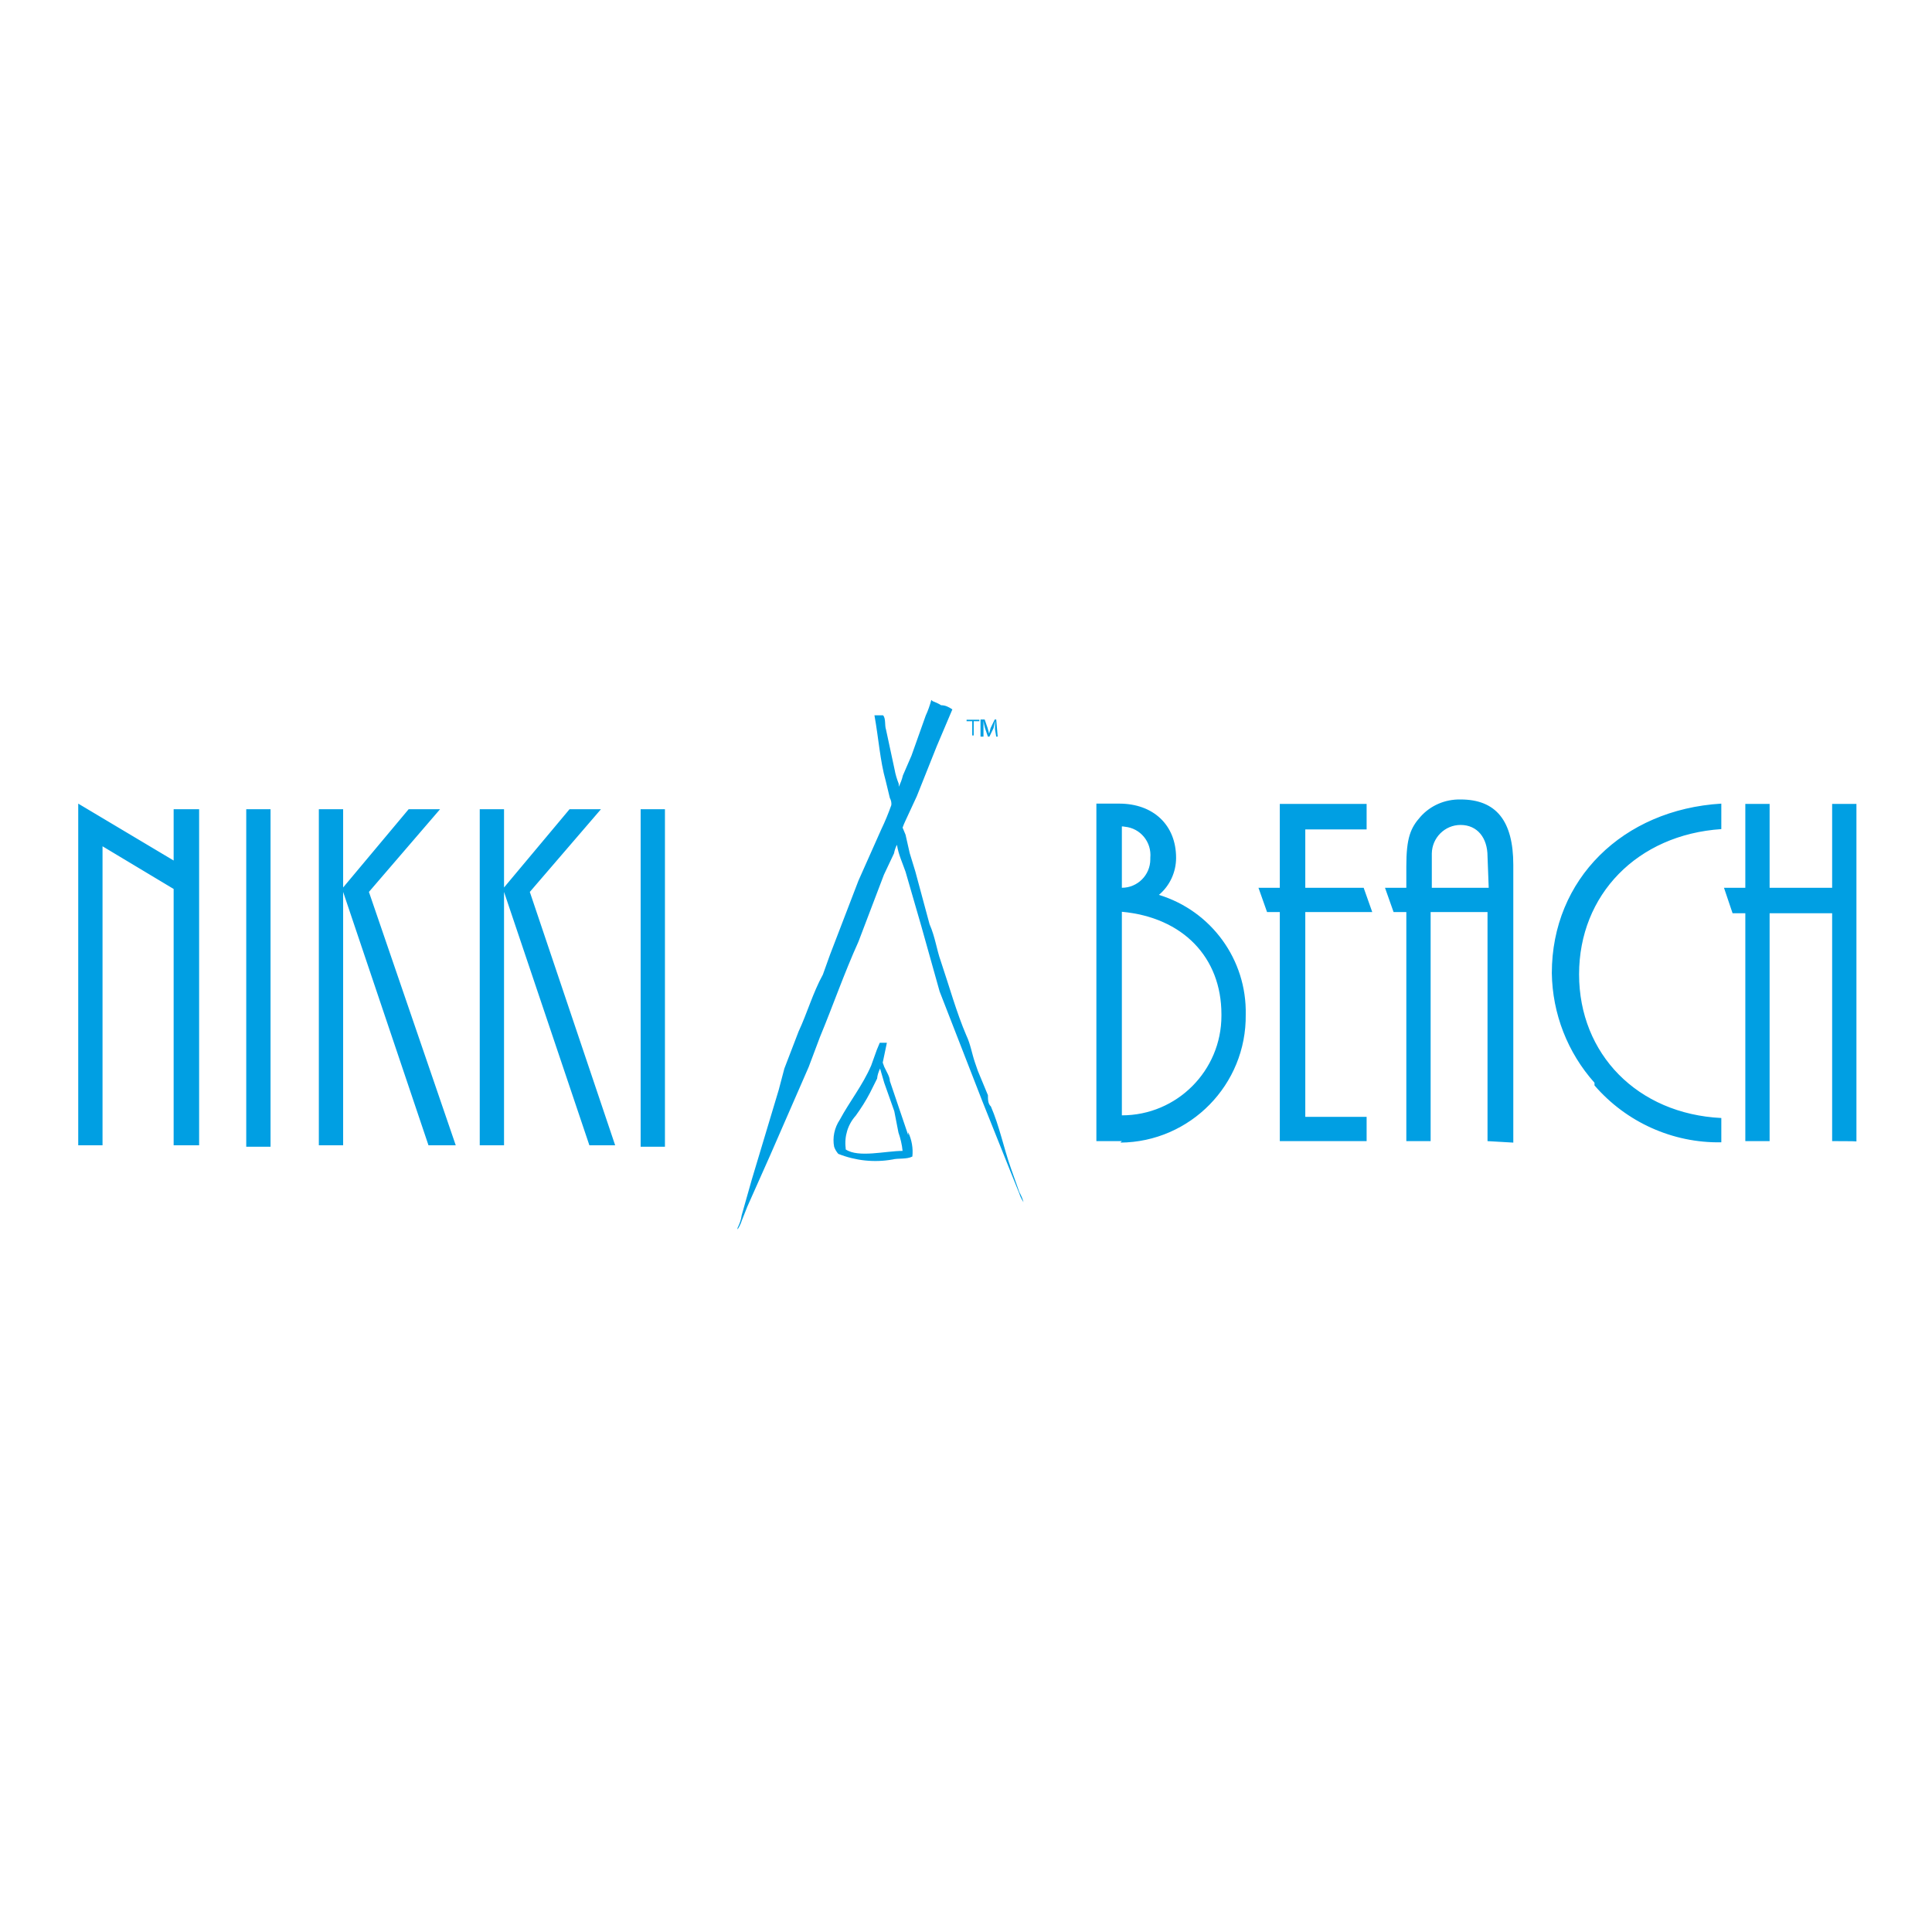 <svg xml:space="preserve" style="enable-background:new -153 -46 652 652;" viewBox="-153 -46 652 652" y="0px" x="0px" xmlns:xlink="http://www.w3.org/1999/xlink" xmlns="http://www.w3.org/2000/svg" id="layer" version="1.1">
<style type="text/css">
	.st0{fill:#009FE3;}
</style>
<path d="M225.6,261.7v68.7c18.6,0,33.6-15.1,33.6-33.6c0-0.2,0-0.3,0-0.5C259.2,277.1,246.2,263.6,225.6,261.7
	 M225.6,232.9v20.7c5.3,0,9.6-4.3,9.6-9.6c0-0.2,0-0.3,0-0.5c0.5-5.3-3.3-10-8.6-10.5C226.2,232.9,225.9,232.9,225.6,232.9
	 M225.6,339.1h-8.6V225.2h7.7c11.5,0,19.2,7.2,19.2,18.3c0,4.8-2.1,9.4-5.8,12.5c17.7,5.4,29.7,21.9,29.3,40.4
	c0.3,23.6-18.7,43-42.3,43.2c0,0,0,0,0,0 M287.5,261.7v69.2h20.7v8.2h-29.3v-77.3h-4.3l-2.9-8.2h7.2v-28.3h29.3v8.6h-20.7v19.7h19.7
	l2.9,8.2H287.5z M349,243c0-6.2-3.4-10.6-9.1-10.6c-5.3,0-9.6,4.3-9.7,9.6c0,0.3,0,0.7,0,1v10.6h19.2L349,243z M349,339.1v-77.3
	h-19.2v77.3h-8.2v-77.3h-4.3l-2.9-8.2h7.2v-7.2c0-9.6,1.4-13,4.8-16.8c3.4-3.8,8.3-5.9,13.5-5.8c12,0,17.8,7.2,17.8,22.1v93.7
	L349,339.1z M385.1,319.4c-9.1-10.2-14.2-23.3-14.4-37c0-31.7,24-55.2,57.2-57.2v8.6c-28.3,1.9-48,22.1-48,49s19.7,47.1,48,48.5v8.2
	c-16.4,0.3-32.1-6.8-42.8-19.2 M465.3,339.1v-76.9h-21.1v76.9H436v-76.9h-4.3l-2.9-8.6h7.2v-28.3h8.2v28.3h21.1v-28.3h8.2v113.9
	C473.5,339.1,465.3,339.1,465.3,339.1z M-94.4,340.5V254l-24-14.4v100.9h-8.2V225.2l32.2,19.2v-17.3h8.6v113.4H-94.4z M-69.9,227.1
	h8.2V341h-8.2V227.1z M-8.4,340.5L-37.2,255v85.5h-8.2V227.1h8.2v26.4l22.1-26.4h10.6l-24,27.9l29.3,85.5
	C0.8,340.5-8.4,340.5-8.4,340.5z M45.9,340.5L17.1,255v85.5H8.9V227.1h8.2v26.4l22.1-26.4h10.6l-24,27.9l28.8,85.5H45.9z
	 M63.2,227.1h8.2V341h-8.2V227.1z M161.7,190.6c1,0.4,2,0.8,2.9,1.4c1.4,0,2.4,0.5,3.8,1.4l-5.3,12.5l-6.7,16.8l-3.8,8.2
	c-0.4,0.8-0.7,1.6-1,2.4l1,2.4l1.4,6.2l1.9,6.2l4.8,17.8c1.9,4.3,2.4,8.6,3.8,12.5c2.9,8.6,5.3,17.3,8.6,25c1.4,2.9,1.9,6.2,2.9,9.1
	l1,2.9l3.4,8.2c0,1.4,0,2.9,1,3.8c2.9,6.7,4.3,13.9,6.7,20.7l2.9,8.2c0.6,1.1,1.1,2.2,1.4,3.4c-0.6-0.9-1.1-1.9-1.4-2.9l-2.9-7.2
	l-9.6-24l-14.4-37l-6.2-22.1l-5.3-18.3c-1-2.9-2.4-5.8-2.9-9.1c-0.5,0.9-0.8,1.9-1,2.9l-3.4,7.2l-8.6,22.6
	c-4.8,10.6-8.6,21.6-13,32.2l-3.8,10.1l-13,29.8l-7.7,17.3l-1.9,4.8c-0.3,1-0.8,2-1.4,2.9v-0.5c0.7-1.4,1.2-2.8,1.4-4.3l3.4-12
	l9.1-30.3l1.9-7.2l4.8-12.5c2.9-6.2,4.8-13,8.2-19.2l2.4-6.7l9.6-25l7.7-17.3c1.3-2.7,2.4-5.4,3.4-8.2c0.1-0.8-0.1-1.7-0.5-2.4
	l-1.4-5.8c-1.9-6.7-2.4-14.4-3.8-22.1h2.9c1,1,0.5,3.4,1,4.8l2.9,13.5c0.3,1.7,0.8,3.3,1.4,4.8v1c0.6-1.2,1.1-2.5,1.4-3.8l2.9-6.7
	l4.8-13.5c0.8-1.7,1.4-3.5,1.9-5.3 M132.4,341.5c-0.5-4,0.7-8,3.4-11c1.8-2.5,3.4-5,4.8-7.7l2.4-4.8c0.1-1.2,0.5-2.3,1-3.4l1.4,4.8
	l3.4,9.6l1.4,7.2c0.7,2,1.2,4.1,1.4,6.2c-5.8,0-14.9,2.4-19.2-0.5 M153.5,337.1l-6.2-18.3c0-1.4-1-2.9-1.9-4.8l-0.5-1.4l1.4-6.7
	h-2.4l-1,2.4l-1.9,5.3c-2.9,6.7-7.2,12-10.6,18.3c-1.8,2.7-2.5,6-1.9,9.1c0.3,0.9,0.8,1.7,1.4,2.4c5.8,2.3,12.1,3,18.3,1.9
	c1.9-0.5,4.8,0,6.7-1c0.3-2.8-0.2-5.6-1.4-8.2 M175.1,197.4h-1.9v-0.5h4.3v0.5h-1.9v4.8h-0.5V197.4z M182.8,200.2v-2.9l-0.5,2.4
	l-1.4,2.9h-0.5l-1-2.9c-0.2-0.8-0.4-1.6-0.5-2.4v5.3h-1v-5.8h1.4l1,2.9l0.5,1.9l0.5-1.9l1.4-2.9h0.5l0.5,5.8h-0.5L182.8,200.2z" class="st0"></path>
</svg>
